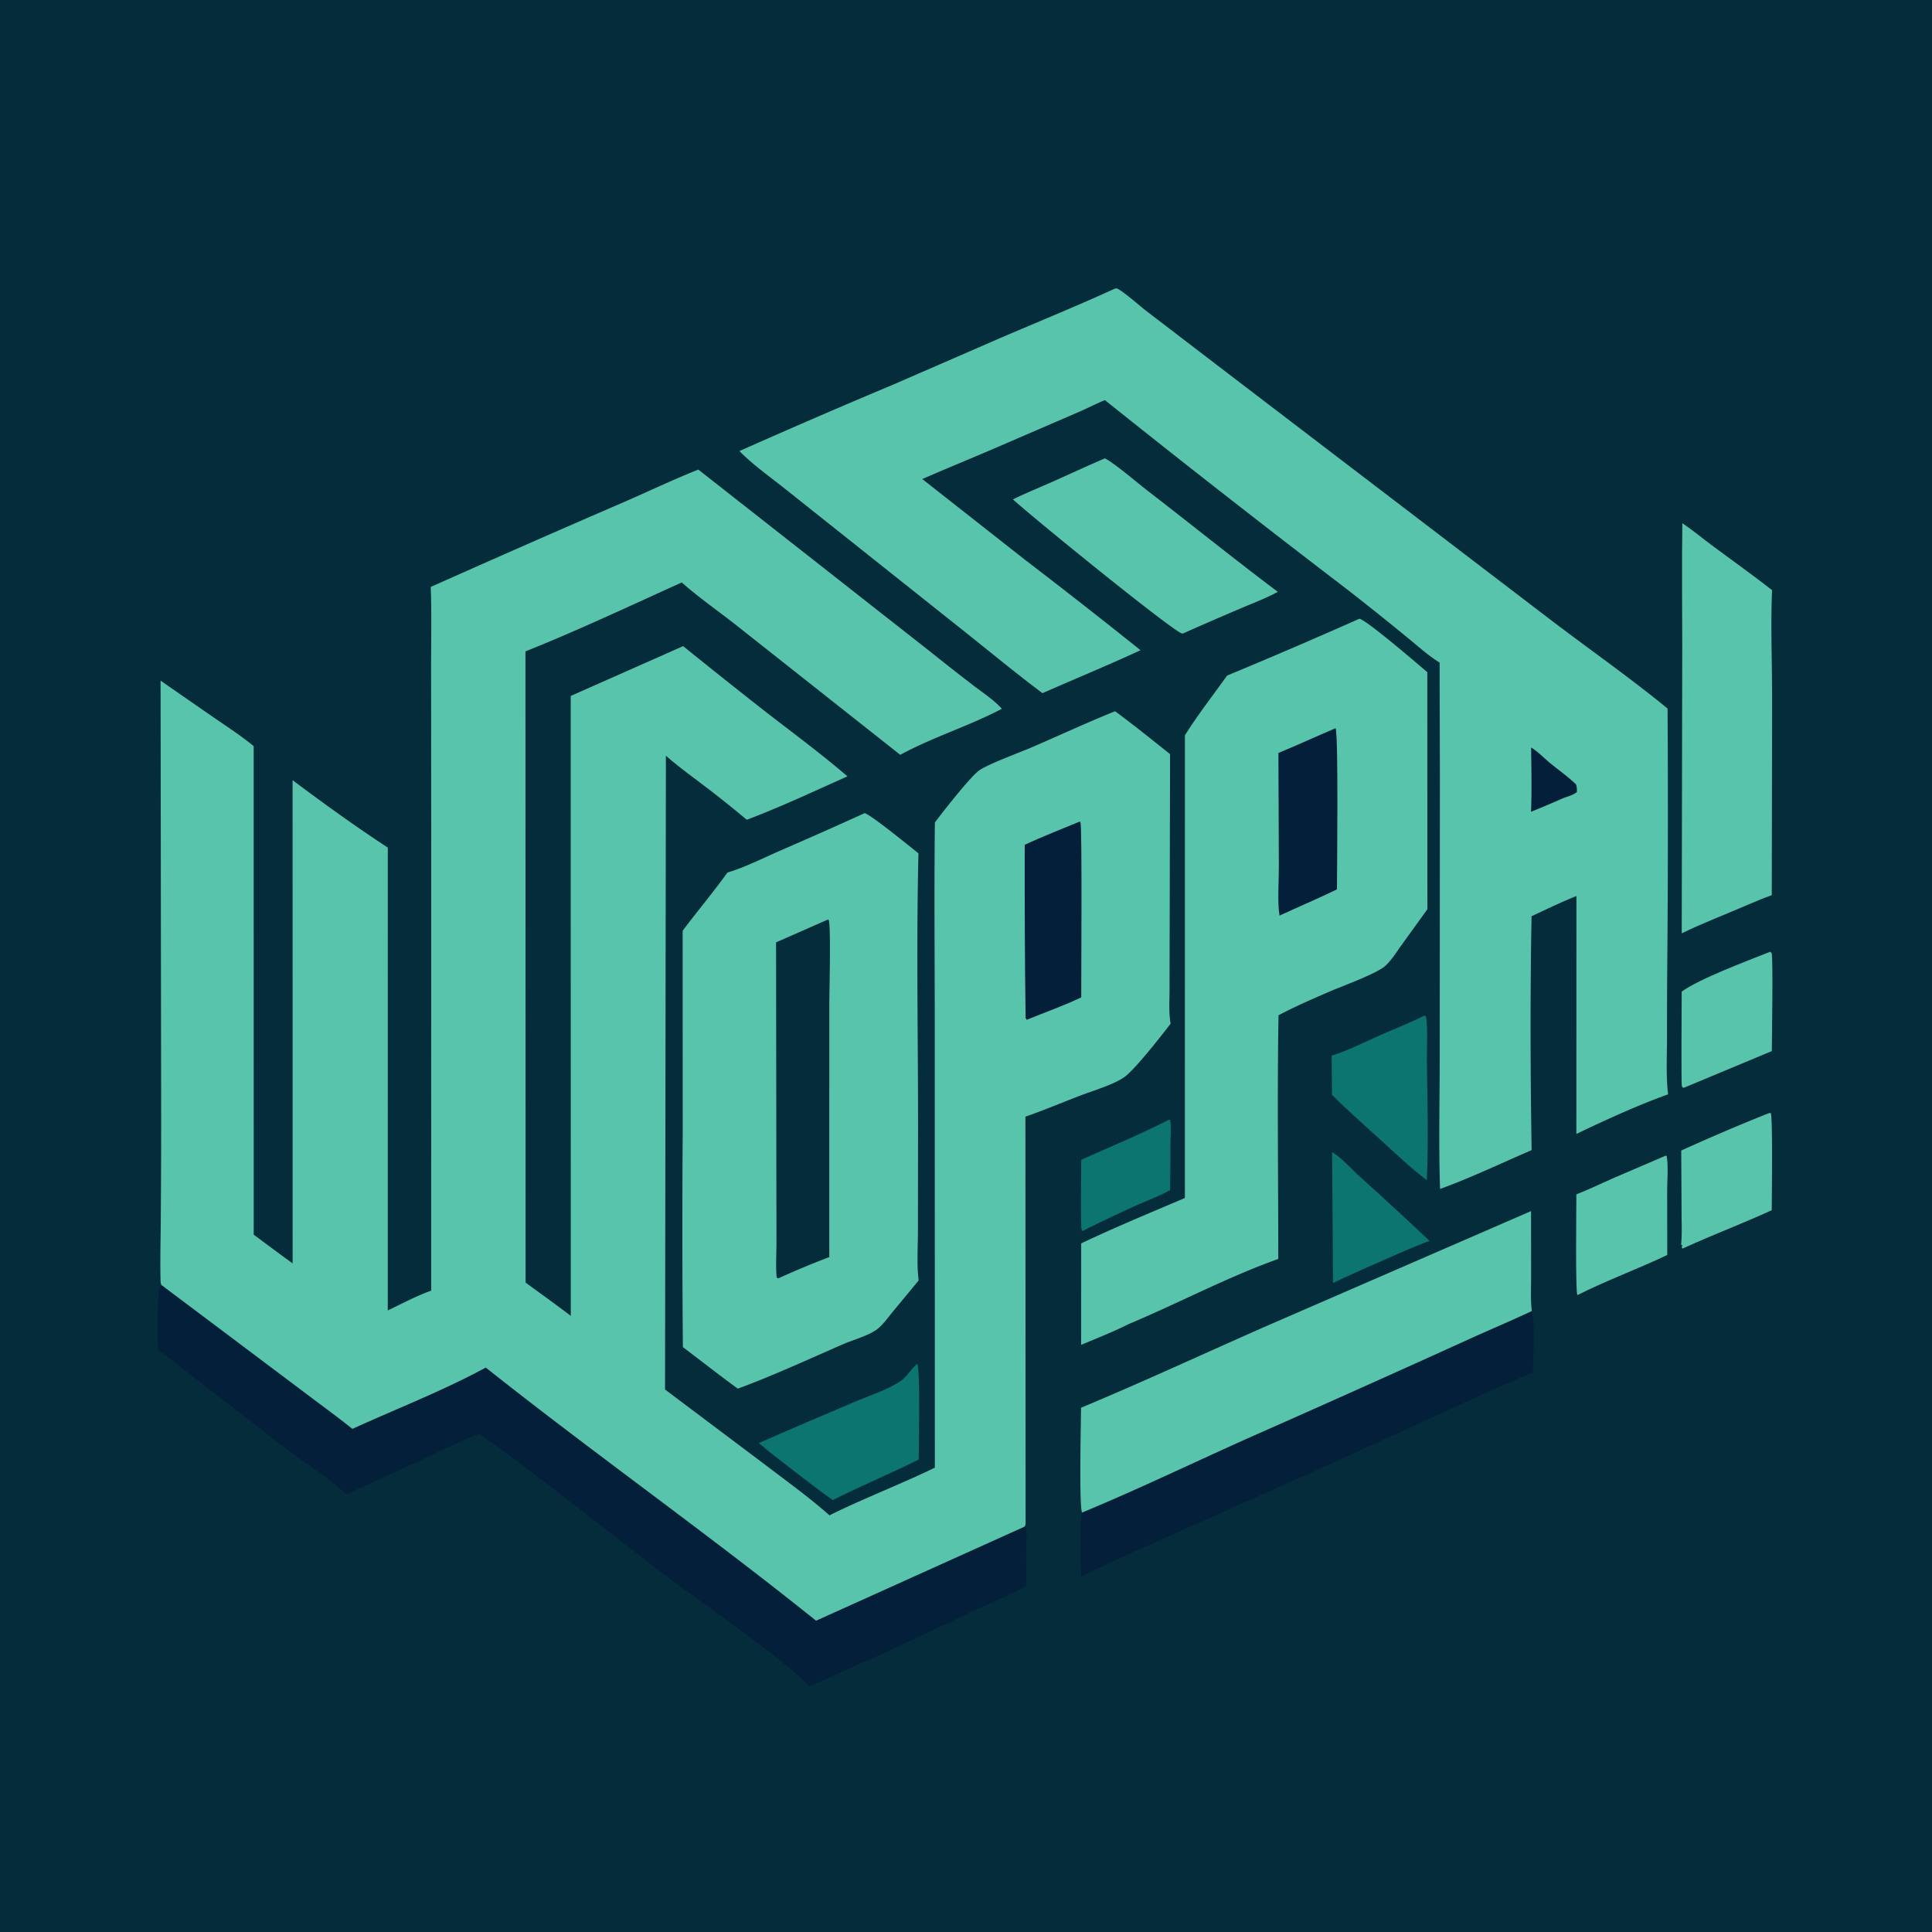 <svg version="1.1" xmlns="http://www.w3.org/2000/svg" style="display: block;" viewBox="0 0 2048 2048" width="1024" height="1024">
<path transform="translate(0,0)" fill="rgb(5,44,59)" d="M 0 0 L 2048 0 L 2048 2048 L 0 2048 L 0 0 z"/>
<path transform="translate(0,0)" fill="rgb(13,117,112)" d="M 1239.24 1186.89 L 1240.51 1187.38 C 1241.62 1195.16 1240.76 1204.13 1240.73 1212.03 A 4318.11 4318.11 0 0 1 1240.36 1261.68 C 1228.16 1268.21 1214.72 1273.2 1202.08 1278.89 A 1665.42 1665.42 0 0 0 1147.62 1304.86 L 1146.71 1304.49 L 1146.26 1300.65 L 1145.3 1300.19 L 1146.23 1299.62 C 1145.48 1276.31 1146.16 1252.76 1146.17 1229.42 C 1177.17 1215.59 1209.02 1202.32 1239.24 1186.89 z"/>
<path transform="translate(0,0)" fill="rgb(13,117,112)" d="M 1412.1 1221.42 C 1420.47 1225.73 1432.57 1239.15 1439.99 1245.9 A 4748.18 4748.18 0 0 1 1515.41 1315.4 C 1504.99 1319.11 1494.8 1323.69 1484.58 1327.93 C 1460.69 1338.49 1436.62 1348.78 1413.05 1360.04 L 1412.1 1221.42 z"/>
<path transform="translate(0,0)" fill="rgb(88,196,171)" d="M 1875.07 1179.98 L 1877.02 1179.76 C 1879.34 1183.35 1878.12 1270.66 1878.13 1282.85 C 1847.02 1297.12 1814.92 1309.24 1783.74 1323.51 C 1782.77 1322.96 1783.42 1323.42 1782.43 1321.5 L 1783.01 1321.71 L 1783.2 1319.9 L 1782.04 1319.43 C 1783.17 1308.5 1782.53 1296.86 1782.53 1285.87 L 1782.18 1219.63 A 2149.01 2149.01 0 0 1 1875.07 1179.98 z"/>
<path transform="translate(0,0)" fill="rgb(88,196,171)" d="M 1876.29 1008.97 L 1876.88 1009.11 C 1877.27 1009.55 1877.81 1009.9 1878.03 1010.44 C 1879.66 1014.58 1878.3 1100.87 1878.2 1114.2 L 1785.04 1153.05 L 1783.99 1152.95 C 1783.62 1152.49 1783.15 1152.09 1782.88 1151.57 C 1781.97 1149.79 1782.69 1059.33 1782.67 1051.14 C 1801.78 1037.29 1852.38 1018.53 1876.29 1008.97 z"/>
<path transform="translate(0,0)" fill="rgb(88,196,171)" d="M 1765.9 1224.96 L 1766.86 1225.83 C 1768.6 1237.14 1767.29 1249.98 1767.27 1261.51 L 1767.37 1330.31 C 1736.01 1345.3 1703.11 1357.21 1672.06 1372.9 C 1669.91 1368.8 1671.04 1279.33 1671.02 1266.05 C 1684.62 1260.77 1697.94 1254.24 1711.32 1248.39 L 1765.9 1224.96 z"/>
<path transform="translate(0,0)" fill="rgb(13,117,112)" d="M 1509.57 1076.78 C 1510.75 1076.77 1510.01 1076.67 1511.66 1077.59 C 1513.67 1088.26 1512.36 1112.8 1512.51 1124.94 C 1513 1166.65 1514.55 1209.29 1512.4 1250.94 C 1494.22 1237.39 1477.56 1220.87 1460.59 1205.78 C 1444.23 1190.9 1427.6 1176.18 1411.94 1160.57 L 1411.64 1118.99 C 1428.7 1113.74 1445.26 1105.22 1461.58 1098 C 1477.56 1090.93 1493.93 1084.57 1509.57 1076.78 z"/>
<path transform="translate(0,0)" fill="rgb(13,117,112)" d="M 972.356 1445.66 C 975.701 1453.11 973.859 1534.48 973.876 1547.12 C 943.859 1562.23 912.757 1574.95 882.772 1590.19 C 868.345 1580.12 854.543 1568.94 840.439 1558.4 C 828.303 1549.01 816.091 1539.71 804.407 1529.75 C 837.748 1514.89 871.65 1500.69 905.23 1486.32 C 921.197 1479.49 941.059 1473.37 955.268 1463.54 C 961.377 1459.32 965.567 1451.55 971.367 1446.5 C 971.693 1446.22 972.026 1445.94 972.356 1445.66 z"/>
<path transform="translate(0,0)" fill="rgb(88,196,171)" d="M 1171.23 485.885 C 1181.25 490.845 1206.5 512.484 1216.59 520.255 C 1262.68 555.792 1307.99 592.448 1354.53 627.374 C 1341.93 634.253 1327.94 639.474 1314.73 645.102 A 3700.7 3700.7 0 0 0 1255.48 670.868 L 1253.34 671.648 C 1244.85 670.628 1093.56 547.699 1073.79 529.393 C 1087.09 522.785 1101 517.206 1114.58 511.169 C 1133.48 502.766 1152.21 494.024 1171.23 485.885 z"/>
<path transform="translate(0,0)" fill="rgb(4,31,57)" d="M 1623.79 1389.79 C 1627.44 1406.65 1625.03 1436.96 1624.86 1455.11 C 1601.38 1464.14 1578.62 1474.97 1555.68 1485.28 L 1410.47 1551.78 L 1236.73 1629.4 C 1206.41 1643.1 1175.59 1656.28 1145.96 1671.45 C 1145.96 1661.97 1144.17 1607.93 1147.05 1603.37 C 1208.17 1578.02 1267.84 1549.06 1328.29 1522.16 A 23999.3 23999.3 0 0 0 1557.78 1419.31 C 1579.73 1409.36 1601.94 1399.98 1623.79 1389.79 z"/>
<path transform="translate(0,0)" fill="rgb(88,196,171)" d="M 1783.37 554.61 C 1794.72 562.254 1805.43 571.255 1816.45 579.401 C 1837.16 594.694 1858.15 609.697 1878.44 625.536 C 1876.85 663.108 1878.49 701.372 1878.52 739.011 L 1878.14 948.911 C 1869.22 952.099 1860.5 955.859 1851.75 959.5 C 1828.76 969.515 1805.25 978.349 1782.71 989.382 L 1783.25 685.234 C 1783.25 641.708 1782.68 598.125 1783.37 554.61 z"/>
<path transform="translate(0,0)" fill="rgb(88,196,171)" d="M 1145.94 1492.26 C 1212.39 1464.54 1277.68 1434.16 1343.59 1405.19 L 1622.97 1283.81 L 1623.06 1352.33 C 1623.08 1364.63 1622.29 1377.59 1623.79 1389.79 C 1601.94 1399.98 1579.73 1409.36 1557.78 1419.31 A 23999.3 23999.3 0 0 1 1328.29 1522.16 C 1267.84 1549.06 1208.17 1578.02 1147.05 1603.37 C 1143.74 1596.43 1145.91 1507.07 1145.94 1492.26 z"/>
<path transform="translate(0,0)" fill="rgb(4,31,57)" d="M 167.731 1431.54 C 166.593 1411.7 167.25 1390.89 168.025 1371.02 C 168.174 1367.19 168.242 1364.83 171.15 1362.16 L 316.371 1471.26 C 335.437 1485.77 354.834 1499.7 373.562 1514.67 C 420.453 1493.27 469.681 1474.26 514.948 1449.68 C 630.138 1541.05 750.408 1625.95 865.064 1718.02 L 1086.08 1618.29 L 1087.52 1619.34 C 1088.98 1626.94 1087.85 1636.02 1087.78 1643.8 A 645.966 645.966 0 0 0 1088.29 1680.8 C 1071.8 1690.52 1052.83 1697.61 1035.52 1705.92 A 7709.39 7709.39 0 0 1 932.31 1754.42 C 907.72 1765.56 882.935 1775.91 858.592 1787.65 C 812.665 1744.96 758.866 1710.26 708.92 1672.53 C 641.853 1621.87 576.673 1568.63 508.157 1519.85 C 486.708 1527.77 466.038 1538.65 445.319 1548.35 L 367.108 1584.05 C 347.936 1565.82 324.852 1552.44 304.051 1536.22 L 213.493 1466.26 C 198.487 1454.76 183.498 1441.94 167.731 1431.54 z"/>
<path transform="translate(0,0)" fill="rgb(88,196,171)" d="M 1440.97 655.914 C 1447.69 656.508 1503.82 704.628 1513.01 712.594 L 1513.07 963.861 L 1485.65 1001.86 C 1480.44 1009.1 1475.34 1017.43 1468.82 1023.56 C 1459.76 1032.07 1422.6 1045.36 1409.21 1051.18 C 1391.07 1059.06 1372.75 1066.94 1355.29 1076.24 C 1353.8 1162.25 1355.02 1248.49 1355.02 1334.53 C 1300.85 1353.87 1249.3 1381.4 1196.26 1403.66 C 1180.16 1411.82 1162.67 1418.55 1146.06 1425.64 L 1146.11 1318.04 C 1182.05 1300.94 1219.39 1285.56 1256.03 1269.91 L 1256.06 779.433 C 1269.72 757.71 1285.85 737.007 1300.79 716.127 A 6170.09 6170.09 0 0 0 1440.97 655.914 z"/>
<path transform="translate(0,0)" fill="rgb(4,31,57)" d="M 1415.83 771.913 C 1418.87 781.018 1417.29 922.624 1417.21 942.783 C 1397.21 952.529 1376.54 961.221 1356.32 970.572 C 1353.96 955.829 1355.72 933.866 1355.64 918.283 L 1355.18 798.149 C 1375.57 789.75 1395.56 780.55 1415.83 771.913 z"/>
<path transform="translate(0,0)" fill="rgb(88,196,171)" d="M 916.558 861.975 C 923.053 863.433 965.72 898.317 973.601 904.592 C 971.193 1003.6 973.299 1102.99 973.173 1202.05 L 973.043 1305.12 C 973.04 1322.09 971.663 1340.53 973.809 1357.34 L 946.995 1389.72 C 941.9 1395.88 936.924 1403.12 930.787 1408.26 C 922.217 1415.44 904.775 1420.09 894.031 1424.77 C 857.059 1440.86 819.94 1458.1 782.098 1472.03 C 762.453 1457.77 743.319 1442.61 723.884 1428.04 A 14729.7 14729.7 0 0 1 723.696 1201.21 L 723.639 986.675 C 739.132 965.863 755.971 946.066 771.079 924.97 C 789.917 919.299 808.189 909.97 826.204 902.079 A 5386.79 5386.79 0 0 0 916.558 861.975 z"/>
<path transform="translate(0,0)" fill="rgb(5,44,59)" d="M 877.318 974.887 L 878.595 975.307 C 880.908 984.214 879.105 1051.01 879.104 1065.16 L 879.095 1332.57 A 892.874 892.874 0 0 0 825.194 1355.04 C 823.877 1354.9 824.574 1355.14 823.269 1353.96 C 822.199 1341.89 823.093 1329.14 823.088 1316.97 L 822.966 1243.23 L 822.656 998.943 L 877.318 974.887 z"/>
<path transform="translate(0,0)" fill="rgb(88,196,171)" d="M 1181.87 305.943 L 1183.69 305.686 C 1190.32 308.268 1207.77 323.948 1214.92 329.456 L 1302.02 396.131 L 1636.94 651.861 C 1680.31 685.19 1725.37 716.391 1767.69 751.072 A 19002.5 19002.5 0 0 1 1767.57 998.653 A 9364.84 9364.84 0 0 0 1767.11 1099 C 1767.09 1119.15 1765.92 1140.04 1768.22 1160.05 C 1737.16 1171.13 1700.86 1187.67 1671.01 1202.05 L 1671.09 949.856 C 1654.93 956.191 1639.25 963.933 1623.51 971.243 C 1622.01 1053.72 1622.25 1136.7 1623.58 1219.18 C 1591.4 1233.02 1559.45 1248.4 1526.53 1260.35 C 1524.88 1211.85 1526.24 1162.83 1526.19 1114.28 L 1526.36 821.25 L 1526.04 702.357 C 1513.5 694.637 1501.71 683.765 1490.24 674.496 A 3325.58 3325.58 0 0 0 1427.78 624.597 A 14462.3 14462.3 0 0 1 1171.25 424.154 C 1162.07 427.876 1153.18 432.532 1144.09 436.484 L 1069.55 468.663 C 1039.05 482.037 1008.17 494.505 977.64 507.805 L 1086.38 593.278 A 6985.73 6985.73 0 0 1 1209.02 689.265 C 1174.76 705.119 1139.63 719.554 1105.07 734.799 C 1076.56 713.415 1049.02 690.612 1021.13 668.437 L 894.688 567.904 L 830.308 516.687 C 814.662 504.368 797.807 492.34 783.809 478.138 A 8523.2 8523.2 0 0 1 948 407.196 L 1060.95 358.051 C 1101.32 340.762 1141.92 324.207 1181.87 305.943 z"/>
<path transform="translate(0,0)" fill="rgb(4,31,57)" d="M 1623.05 792.41 C 1629.97 796.455 1636.49 803.382 1642.72 808.53 C 1651.97 816.176 1662 823.15 1670.64 831.476 C 1671.66 834.274 1671.6 836.676 1671.57 839.593 C 1667.69 842.804 1662.03 844.223 1657.34 845.964 A 1257.96 1257.96 0 0 1 1622.96 860.531 C 1623.85 837.837 1623.31 815.113 1623.05 792.41 z"/>
<path transform="translate(0,0)" fill="rgb(88,196,171)" d="M 740.241 497.777 L 984.065 689.163 A 2871.33 2871.33 0 0 0 1030.96 725.954 C 1041.29 733.925 1053.3 741.667 1062.03 751.343 C 1027.09 769.698 988.908 781.34 954.295 800.142 L 783.813 665.408 C 763.599 649.23 742.064 634.613 722.683 617.425 C 667.846 642.214 612.872 668.154 556.998 690.5 L 557.137 1359.58 C 573.124 1371.31 589.298 1382.85 605.062 1394.87 L 604.986 737.755 L 724.14 684.929 A 7259.65 7259.65 0 0 0 812.312 755.052 C 841.168 777.385 870.624 799.214 898.35 822.958 C 863.048 838.725 827.79 855.313 791.617 868.994 A 1286.63 1286.63 0 0 0 750.161 835.735 C 735.322 824.386 719.909 813.406 705.879 801.074 L 704.973 1472.93 L 816.056 1556.44 C 837.221 1572.53 859.396 1588.66 879.265 1606.31 C 915.933 1588.14 954.177 1573.64 990.975 1555.78 L 990.882 1089.91 C 990.897 1017.23 990.194 944.485 991.015 871.819 C 999.831 860.154 1027.24 825.087 1037.19 817.28 C 1045.79 810.527 1080.18 798.007 1092.7 792.625 C 1122.44 779.84 1152.04 766.003 1182.05 753.951 C 1201.85 768.568 1221.07 784.059 1240.32 799.389 L 1239.86 994.865 L 1239.75 1049.42 C 1239.74 1061.05 1238.78 1073.64 1240.93 1085.08 C 1230.8 1098.35 1203.8 1132.74 1192.52 1141.25 C 1181.44 1149.61 1157.66 1156.5 1144.43 1161.62 C 1125.34 1169.01 1106.28 1176.97 1086.97 1183.75 L 1087.18 1612.56 C 1087.17 1614.28 1087.3 1617.03 1086.08 1618.29 L 865.064 1718.02 C 750.408 1625.95 630.138 1541.05 514.948 1449.68 C 469.681 1474.26 420.453 1493.27 373.562 1514.67 C 354.834 1499.7 335.437 1485.77 316.371 1471.26 L 171.15 1362.16 C 170.521 1360.76 170.256 1359.69 170.216 1358.15 C 169.646 1335.73 170.323 1313.16 170.442 1290.72 A 12478.1 12478.1 0 0 0 170.808 1162.2 L 170.212 721.509 L 225.64 759.934 C 240.179 769.912 255.268 779.726 268.906 790.918 L 268.946 1308.79 C 282.677 1318.95 296.311 1329.29 310.207 1339.22 L 310.155 827.032 C 342.987 851.607 376.772 876.046 411.088 898.499 L 411.054 1389.14 C 426.108 1381.93 441.384 1373.72 457.097 1368.12 L 457.12 870.393 L 456.978 708.882 C 456.941 680.033 457.678 650.984 456.607 622.173 A 18595.3 18595.3 0 0 1 660.799 532.474 C 687.235 520.987 713.484 508.441 740.241 497.777 z"/>
<path transform="translate(0,0)" fill="rgb(4,31,57)" d="M 1144.31 870.982 L 1145.32 871.42 C 1147.24 876.367 1146.06 1039.31 1146.16 1057.23 C 1127.6 1066.19 1107.5 1073.15 1088.41 1081.03 L 1087.87 1080.58 L 1088.06 1079.77 L 1087.19 1079.54 C 1086.26 1018.24 1086.2 956.852 1086.24 895.546 C 1105.21 886.649 1124.97 879.063 1144.31 870.982 z"/>
</svg>